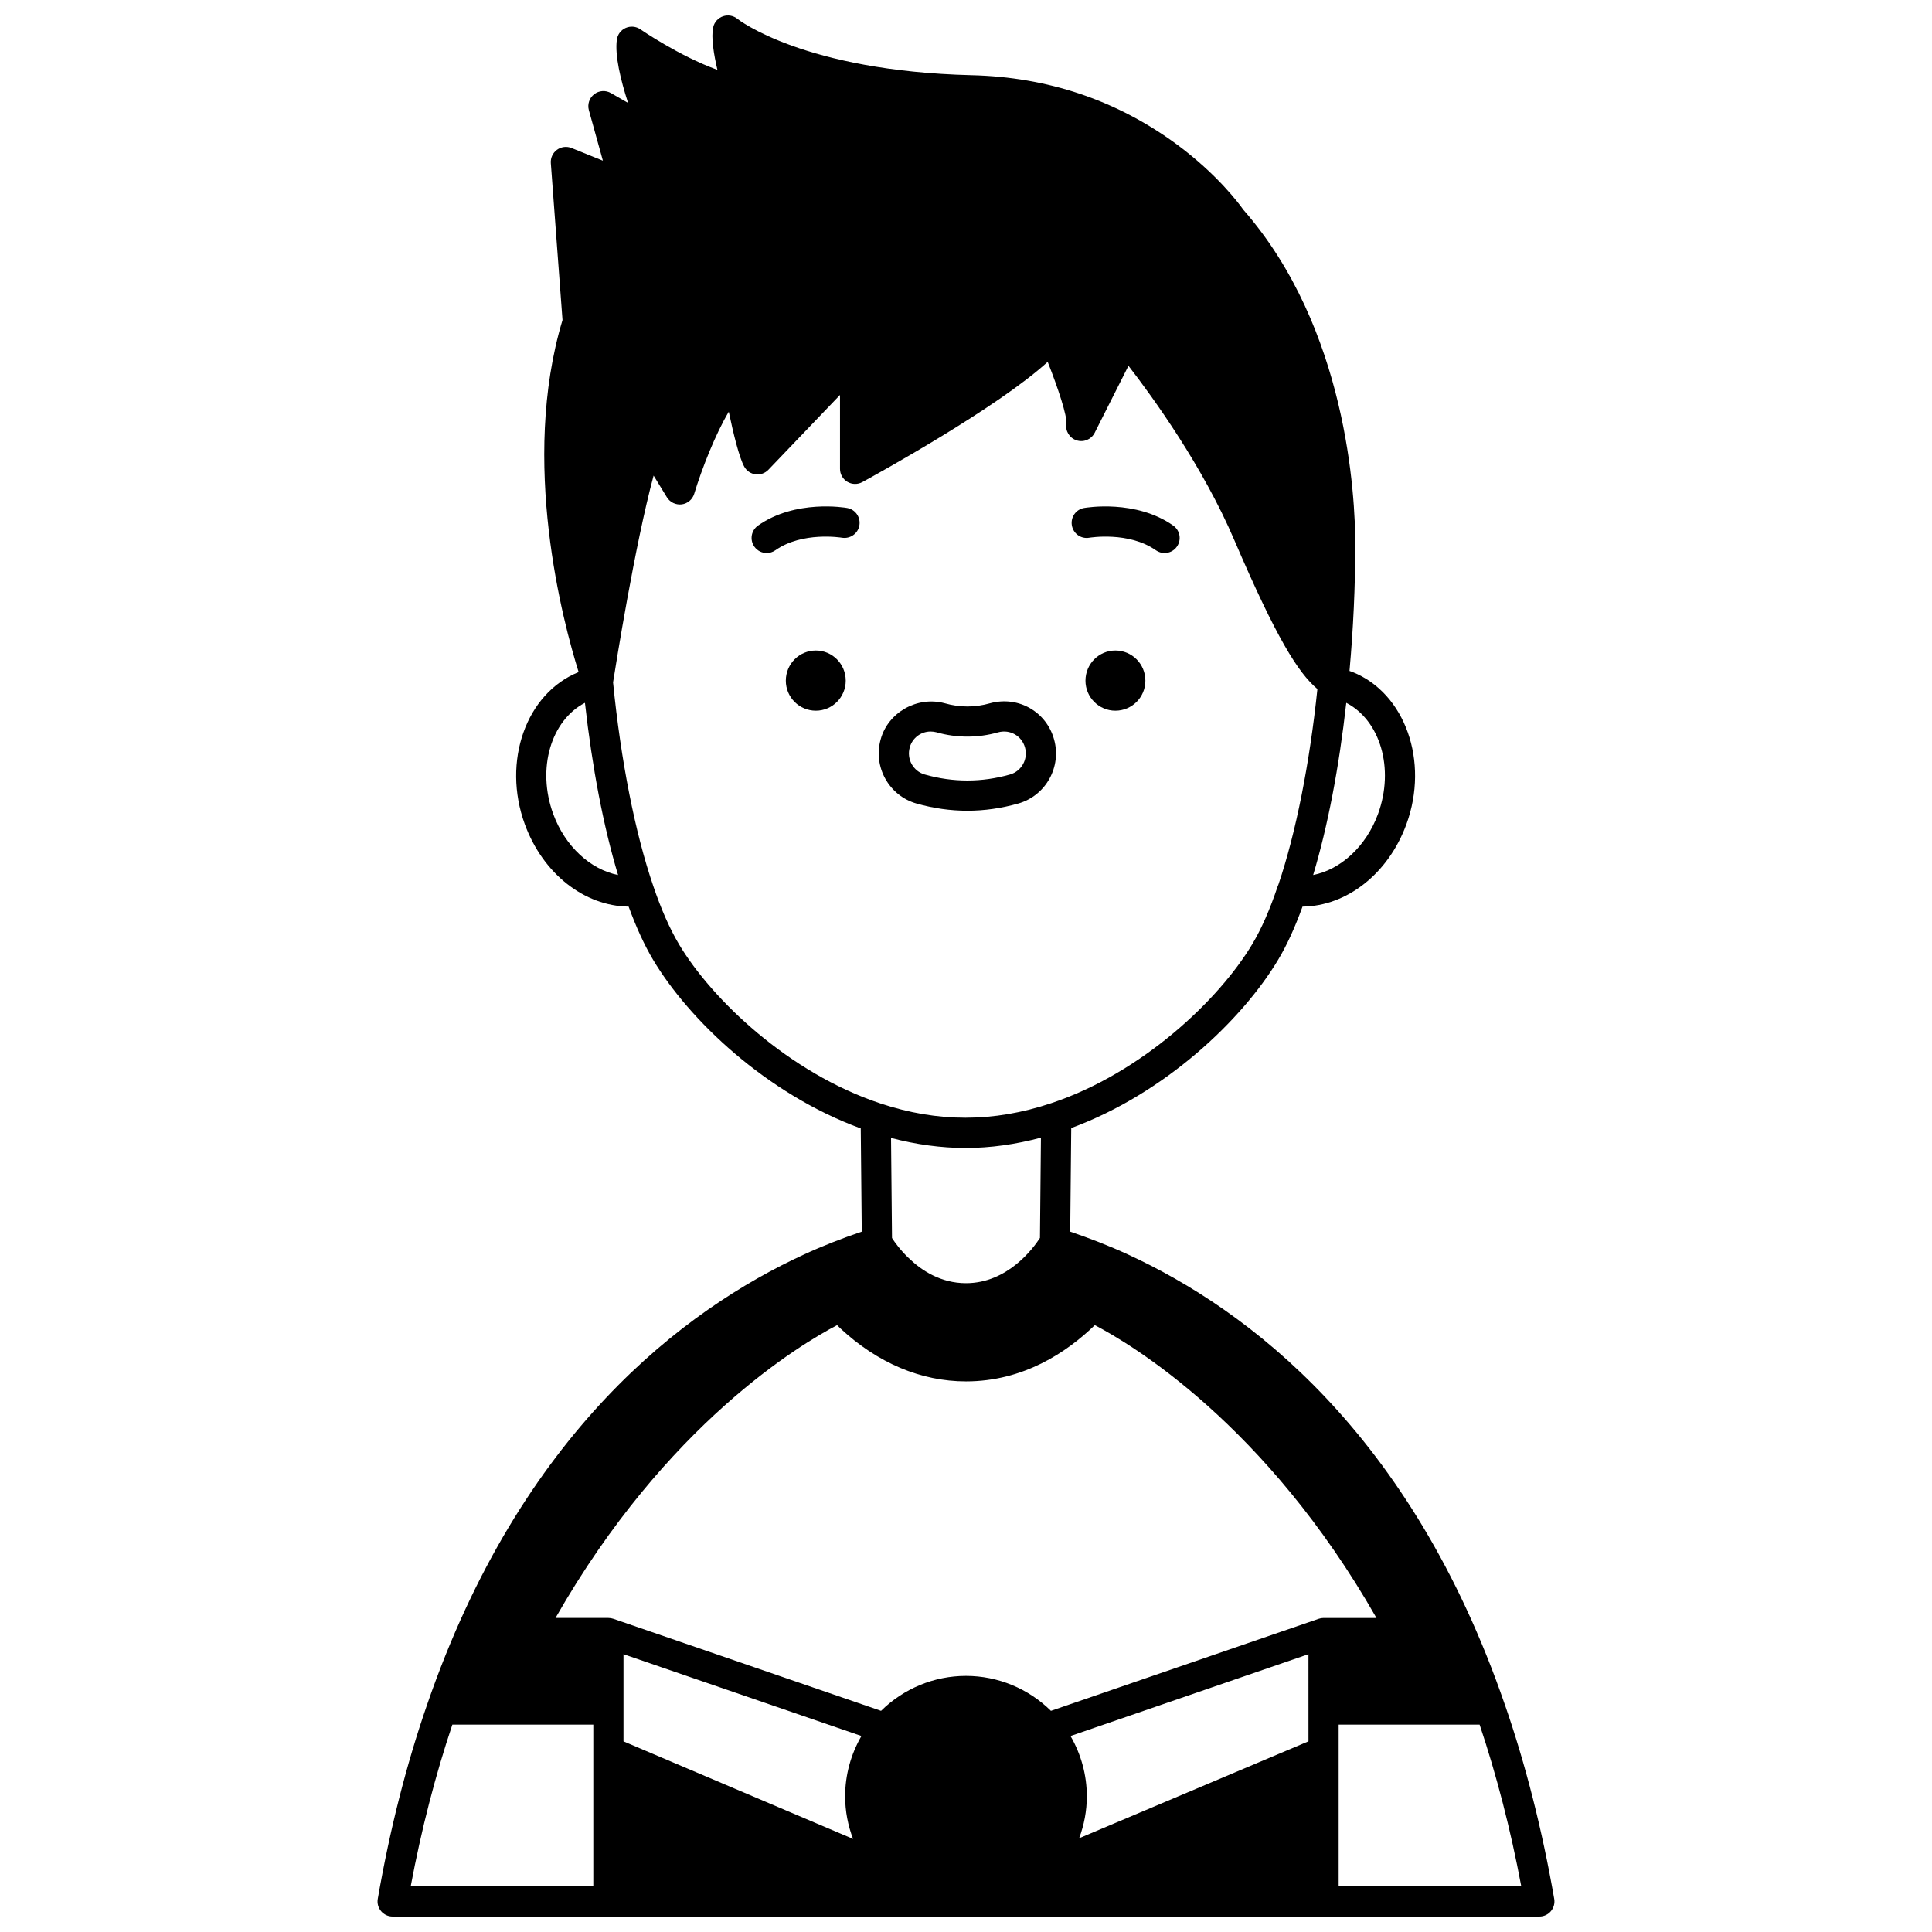 <?xml version="1.0" encoding="UTF-8"?>
<!-- Uploaded to: SVG Repo, www.svgrepo.com, Generator: SVG Repo Mixer Tools -->
<svg width="800px" height="800px" version="1.1" viewBox="144 144 512 512" xmlns="http://www.w3.org/2000/svg">
 <defs>
  <clipPath id="a">
   <path d="m244 148.09h312v503.81h-312z"/>
  </clipPath>
 </defs>
 <path d="m439.58 316.39c-4.359 0-7.918 3.559-7.918 7.996 0 4.398 3.559 7.957 7.918 7.957 4.398 0 7.957-3.559 7.957-7.957 0-4.438-3.559-7.996-7.957-7.996z"/>
 <path d="m360.21 316.39c-4.398 0-7.957 3.559-7.957 7.996 0 4.398 3.559 7.957 7.957 7.957 4.359 0 7.918-3.559 7.918-7.957-0.004-4.438-3.562-7.996-7.918-7.996z"/>
 <path d="m432.68 286.5c0.109-0.016 10.469-1.734 17.641 3.328 0.699 0.492 1.504 0.73 2.301 0.73 1.254 0 2.492-0.586 3.269-1.695 1.273-1.805 0.84-4.297-0.965-5.574-9.926-7-23.074-4.762-23.637-4.668-2.172 0.383-3.609 2.449-3.234 4.621 0.383 2.176 2.418 3.652 4.625 3.258z"/>
 <path d="m368.51 278.62c-0.562-0.098-13.707-2.336-23.637 4.668-1.805 1.273-2.238 3.766-0.965 5.574 0.781 1.105 2.016 1.695 3.269 1.695 0.797 0 1.598-0.238 2.301-0.73 7.137-5.035 17.453-3.363 17.637-3.328 2.191 0.352 4.242-1.074 4.625-3.242 0.391-2.176-1.055-4.254-3.231-4.637z"/>
 <g clip-path="url(#a)">
  <path d="m542.8 595.75c-24.828-72.082-68.059-104.68-99.941-119.33-4.938-2.277-10.062-4.258-15.242-6.023l0.27-27.457c24.895-9.168 45.355-28.746 54.832-44.594 2.324-3.856 4.481-8.617 6.461-14.086 11.699-0.125 22.727-8.688 27.535-21.832 6.082-16.66-0.336-34.762-14.301-40.348-0.258-0.105-0.523-0.176-0.785-0.273 1-11.145 1.531-22.363 1.531-33.402 0-12.906-2.141-57.387-29.672-88.836-1.031-1.465-6.84-9.359-17.746-17.395-15.859-11.625-34.105-17.766-54.246-18.246-44.465-1.098-61.895-14.789-62.043-14.914-1.07-0.887-2.531-1.152-3.844-0.703-1.316 0.449-2.305 1.551-2.606 2.91-0.598 2.656 0.172 7.262 1.117 11.285-10.047-3.621-20.289-10.652-20.414-10.738-1.141-0.789-2.606-0.922-3.883-0.371-1.273 0.559-2.164 1.738-2.352 3.113-0.57 4.152 0.992 10.656 2.973 16.762l-4.535-2.606c-1.402-0.812-3.168-0.691-4.445 0.305-1.285 0.992-1.84 2.664-1.406 4.231l3.715 13.379-8.312-3.359c-1.281-0.516-2.742-0.34-3.859 0.477-1.117 0.816-1.73 2.148-1.629 3.527l3.098 41.594c-11.293 37.465 0.164 80.152 4.273 93.289-13.938 5.606-20.336 23.684-14.262 40.328 4.805 13.137 15.812 21.688 27.508 21.824 2 5.441 4.168 10.195 6.481 14.078 9.484 15.902 30.012 35.535 55.039 44.703l0.266 27.359c-5.184 1.762-10.305 3.742-15.23 6.019-31.906 14.652-75.145 47.258-99.953 119.32-5.496 15.844-9.898 33.168-13.078 51.484-0.203 1.16 0.121 2.356 0.879 3.254 0.762 0.902 1.879 1.426 3.059 1.426h303.89c1.18 0 2.301-0.523 3.062-1.422 0.754-0.902 1.082-2.094 0.879-3.254-3.184-18.324-7.586-35.648-13.078-51.48zm-52.039 9.723-60.777 25.68c1.316-3.512 2.035-7.254 2.035-11.113 0-5.613-1.508-11.125-4.324-15.977l63.059-21.684 0.004 23.094zm-181.53 0.008v-23.102l63.059 21.68c-2.812 4.852-4.32 10.363-4.32 15.98 0 3.93 0.742 7.734 2.098 11.293zm184.23-32.484-70.953 24.395c-5.992-5.902-14.039-9.262-22.512-9.262-8.465 0-16.504 3.356-22.508 9.262l-70.957-24.398c-0.414-0.145-0.859-0.219-1.301-0.219h-14.016c29.312-51.453 65.18-72.672 74.633-77.598 0.289 0.277 0.531 0.559 0.832 0.836 9.887 9.203 21.406 14.07 33.316 14.07 15.199 0 26.66-7.672 34.141-14.906 9.441 4.914 45.32 26.133 74.641 77.602h-14.02c-0.438 0-0.879 0.07-1.297 0.219zm-73.863-100.93c-1.773 2.742-8.574 11.988-19.602 11.988-6.746 0-11.797-3.445-14.891-6.383-2.414-2.223-3.996-4.461-4.715-5.59l-0.258-26.516c6.637 1.742 13.27 2.66 19.785 2.66 6.539 0 13.223-0.945 19.941-2.734zm89.602-112.38c-3.168 8.656-9.941 14.766-17.199 16.199 3.863-12.848 6.848-28.434 8.777-45.629 8.996 4.652 12.809 17.398 8.422 29.43zm-218.6 0.004c-4.391-12.031-0.574-24.773 8.414-29.434 1.93 17.234 4.922 32.82 8.777 45.625-7.254-1.43-14.031-7.539-17.191-16.191zm33.34 34.551c-2.426-4.07-4.719-9.25-6.805-15.402-4.816-14.043-8.602-33.203-10.668-53.996 0.688-4.391 5.75-36.301 10.746-54.809l3.527 5.75c0.824 1.34 2.363 2.055 3.914 1.879 1.562-0.203 2.859-1.301 3.32-2.805 2.023-6.656 5.621-15.824 9.16-21.742 1.18 5.625 2.75 12.164 4.121 14.586 0.621 1.098 1.73 1.844 2.984 2 1.281 0.145 2.512-0.293 3.387-1.203l18.984-19.832v19.586c0 1.414 0.746 2.719 1.961 3.438 1.211 0.719 2.723 0.742 3.953 0.07 4.082-2.231 35.836-19.734 49.125-31.867 2.844 7.199 5.18 14.395 4.945 16.332-0.328 1.953 0.816 3.852 2.695 4.465 1.895 0.621 3.926-0.234 4.816-2l8.953-17.75c6.473 8.359 19.707 26.629 28.07 46.234 11.121 25.941 16.918 35.156 22 39.426-2.07 19.816-5.703 38.102-10.305 51.738-0.082 0.168-0.156 0.34-0.215 0.523-2.059 6.164-4.332 11.332-6.758 15.371-8.777 14.68-29.184 34.117-53.258 42.121-15.355 5.141-30.098 5.106-45.254 0.074-24.176-8.008-44.629-27.484-53.402-42.188zm-60.062 206.81h37.355v7.062 0.008 35.793h-48.395c2.836-15.152 6.562-29.508 11.039-42.863zm234.88 42.863v-42.863h37.359c4.473 13.352 8.199 27.711 11.039 42.863z"/>
 </g>
 <path d="m386.87 356.94c4.461 1.266 9 1.914 13.488 1.914 4.481 0 9.023-0.645 13.5-1.914 7.297-2.082 11.543-9.734 9.469-17.023-1.961-7.086-9.25-11.637-16.992-9.535-3.898 1.117-7.992 1.137-12.008-0.02-7.273-1.934-14.961 2.426-16.926 9.527-2.082 7.316 2.168 14.965 9.469 17.051zm-1.77-14.891c0.68-2.465 2.941-4.188 5.508-4.188 0.551 0 1.082 0.074 1.574 0.203 5.312 1.531 11.082 1.516 16.305 0.016 3.242-0.887 6.312 1 7.141 3.996 0.879 3.082-0.906 6.297-3.961 7.172-7.512 2.133-15.105 2.129-22.594 0.004-3.074-0.875-4.859-4.098-3.973-7.203z"/>
</svg>